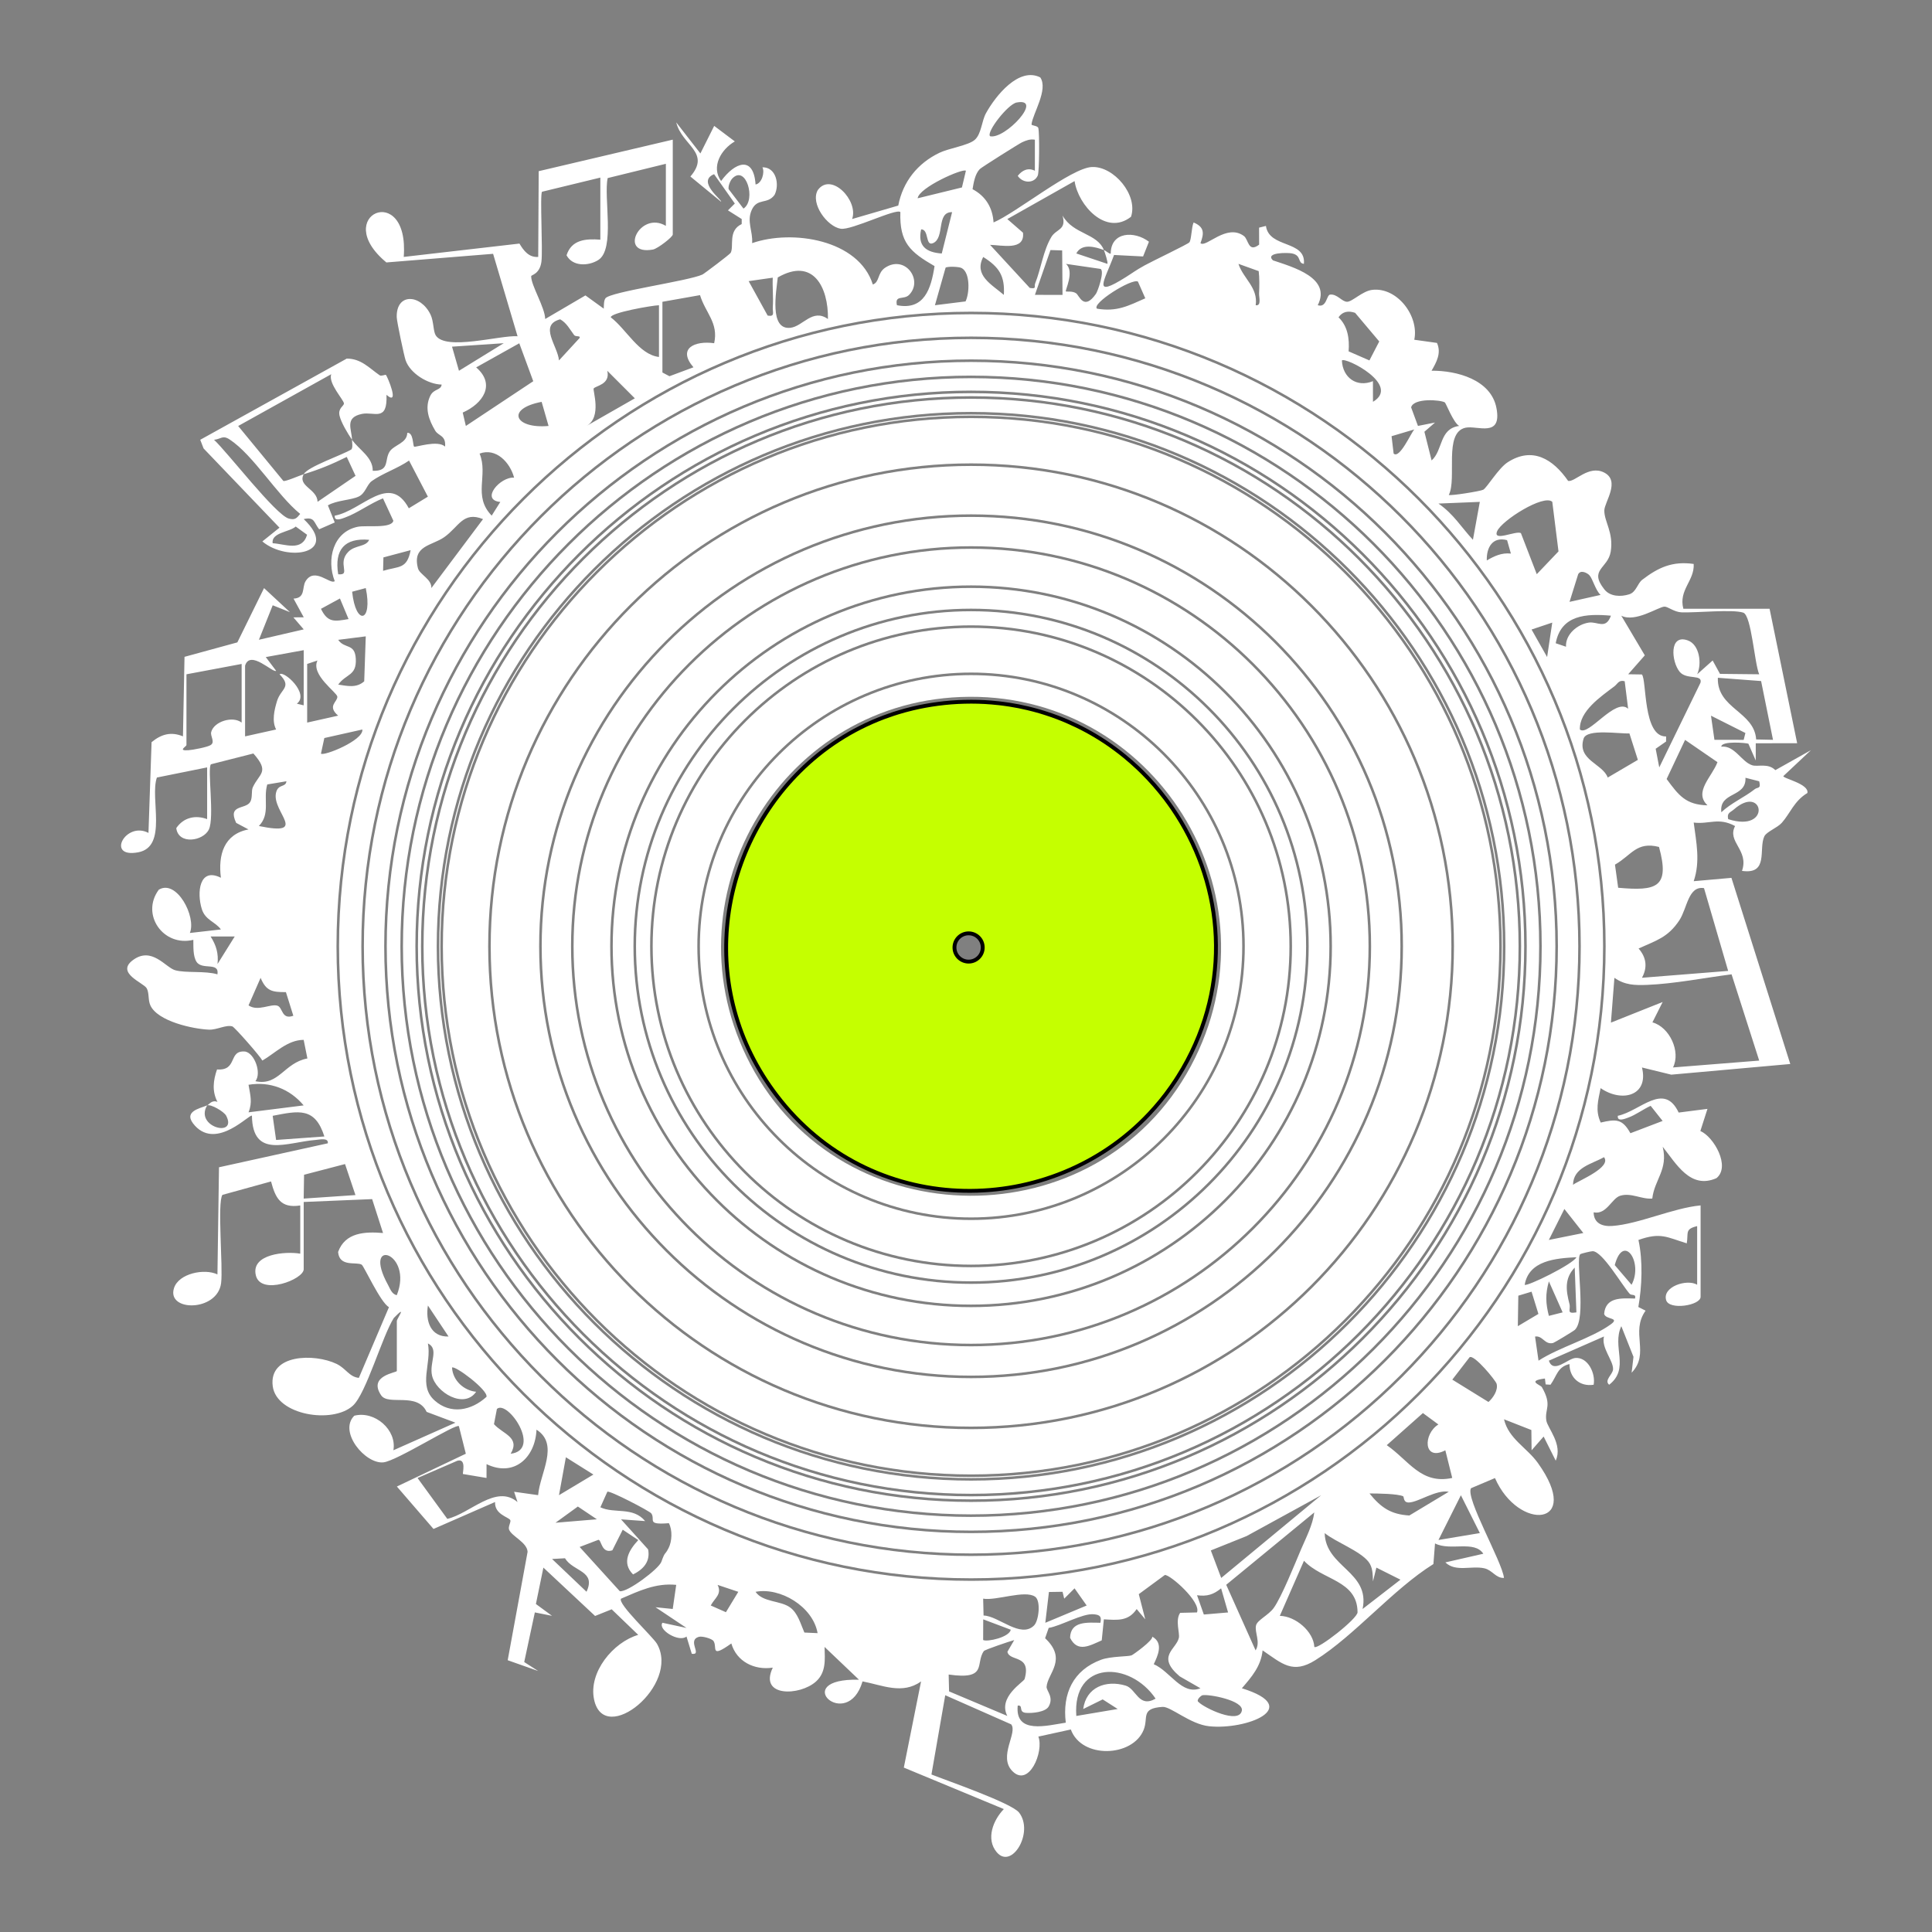 <?xml version="1.0" encoding="UTF-8"?>
<svg id="_Слой_1" data-name="Слой_1" xmlns="http://www.w3.org/2000/svg" baseProfile="tiny" version="1.2" viewBox="0 0 500 500">
  <rect x="0" y="0" width="500" height="500" fill="#808080" stroke="none"/>
  <!-- Generator: Adobe Illustrator 29.1.0, SVG Export Plug-In . SVG Version: 2.1.0 Build 142)  -->
  <g>
    <path d="M251.31,133.78c-61.269,0-111.114,49.846-111.114,111.114s49.846,111.114,111.114,111.114,111.114-49.846,111.114-111.114-49.846-111.114-111.114-111.114ZM251.31,348.429c-57.09,0-103.535-46.445-103.535-103.535s46.445-103.535,103.535-103.535,103.535,46.445,103.535,103.535-46.445,103.535-103.535,103.535Z" fill="#fff"/>
    <path d="M251.31,97.875c-81.067,0-147.02,65.953-147.02,147.02s65.953,147.02,147.02,147.02c81.068,0,147.021-65.953,147.021-147.02s-65.953-147.02-147.021-147.02ZM251.31,388.706c-79.298,0-143.811-64.513-143.811-143.811S172.012,101.084,251.31,101.084s143.812,64.513,143.812,143.811-64.514,143.811-143.812,143.811Z" fill="#fff"/>
    <path d="M251.31,101.753c-78.928,0-143.142,64.213-143.142,143.142s64.213,143.142,143.142,143.142c78.929,0,143.142-64.213,143.142-143.142s-64.213-143.142-143.142-143.142ZM251.31,387.255c-78.498,0-142.361-63.863-142.361-142.361s63.863-142.361,142.361-142.361,142.361,63.863,142.361,142.361-63.863,142.361-142.361,142.361Z" fill="#fff"/>
    <path d="M251.31,103.204c-78.129,0-141.691,63.562-141.691,141.691s63.562,141.691,141.691,141.691,141.691-63.562,141.691-141.691-63.562-141.691-141.691-141.691ZM251.31,383.187c-76.255,0-138.292-62.037-138.292-138.292s62.037-138.292,138.292-138.292,138.293,62.037,138.293,138.292-62.038,138.292-138.293,138.292Z" fill="#fff"/>
    <path d="M251.31,107.272c-75.885,0-137.623,61.738-137.623,137.623s61.738,137.623,137.623,137.623c75.886,0,137.624-61.738,137.624-137.623s-61.738-137.623-137.624-137.623ZM251.31,382.248c-75.737,0-137.353-61.616-137.353-137.353s61.616-137.353,137.353-137.353,137.353,61.616,137.353,137.353-61.616,137.353-137.353,137.353Z" fill="#fff"/>
    <path d="M251.31,108.211c-75.367,0-136.684,61.317-136.684,136.684s61.317,136.684,136.684,136.684,136.684-61.317,136.684-136.684-61.317-136.684-136.684-136.684ZM251.31,369.87c-68.912,0-124.975-56.064-124.975-124.975s56.064-124.975,124.975-124.975,124.975,56.064,124.975,124.975-56.064,124.975-124.975,124.975Z" fill="#fff"/>
    <path d="M251.31,87.763c-86.643,0-157.132,70.489-157.132,157.132s70.489,157.132,157.132,157.132,157.132-70.489,157.132-157.132-70.489-157.132-157.132-157.132ZM251.31,396.778c-83.749,0-151.883-68.134-151.883-151.883S167.561,93.012,251.31,93.012s151.883,68.134,151.883,151.883-68.134,151.883-151.883,151.883Z" fill="#fff"/>
    <path d="M461.537,200.848l7.132-6.704-9.212,5.168c-1.892-1.892-4.526-.803-5.981-1.259-2.776-.866-4.543-5.213-8.007-4.811.045-1.607,6.713-.955,7.016-.768l1.901,4.347v-4.463l10.72-.009-7.141-34.803h-22.316c-1.285-4.874,2.919-7.23,2.678-11.595-5.49-.777-9.123.884-13.309,4.088-1.267.973-1.562,3.205-3.374,3.767-2.151.687-4.936.625-6.427-1.259-4.115-5.177.91-5.374,1.633-9.774.803-4.945-1.705-7.775-1.651-10.685.036-2.142,4.267-7.632-.08-9.81-3.99-2-7.578,2.589-9.292,2.178-3.91-5.65-9.257-8.953-15.666-4.802-2.347,1.517-5.338,6.552-6.293,7.087-.705.393-8.578,1.642-8.917,1.348,2.169-4.24-1.419-16.165,4.338-17.397,3.008-.643,9.515,2.714,7.98-5.142-1.428-7.319-10.31-9.667-16.781-9.605,1.285-2.232,2.58-4.561,1.401-7.195l-5.873-.821c1.277-6.132-4.401-13.621-10.836-12.916-2.589.286-5.204,3.106-6.561,3.088-1.348-.009-2.562-2.071-4.392-1.857-.946.116-.875,3.49-3.196,2.749,3.606-7.07-6.32-9.837-11.604-11.613-2.133-2.098,3.829-2.017,4.927-1.794,2.58.518,1.366,2.508,3.097,2.696.553-6.195-9.007-3.954-9.828-9.81l-1.776.446.018,4.392c-2.847,2.205-2.722-1.321-3.936-2.223-4.499-3.356-9.864,3.16-11.247,1.839.955-2.562,1.045-4.16-1.776-5.347-.562,1.205-.553,4.49-1.107,5.15-.42.491-9.649,4.892-11.515,5.927-2.473,1.366-2.91,1.803-4.9,3.053-8.989,5.668-5.499.955-3.071-5.722l7.516.384,1.517-3.812c-3.758-2.865-9.855-2.633-9.89,3.053-.214.259-1.214-.696-1.767-.902.268.678,1.143,3.321.884,3.57l-8.025-2.687c1.419-2.723,4.936-1.687,7.141-.884-1.803-4.436-7.917-3.999-10.703-8.926,1.071,3.812-1.616,3.401-2.91,5.57-2.106,3.553-2.651,8.159-4.16,11.943-.357.91.482,1.535-1.41,1.223l-10.274-11.149c2.937.045,9.069,1.607,8.516-3.151l-4.053-3.526,17.406-9.828c.937,6.275,8.141,14.3,14.603,9.239,1.883-5.606-4.436-13.139-10.131-12.881-5.347.25-19.629,11.881-25.44,14.344-.25-3.883-2.089-6.829-5.436-8.605.286-1.705.643-3.945,1.874-5.204.455-.464,10.212-6.605,10.926-6.927,1.116-.509,2.071-.884,3.33-.678v8.034c-1.741-.848-3.249-.179-4.436,1.33,1.357,2,4.32,2,5.204-.134.384-1.214.446-10.899.125-12.22-.161-.696-1.803-.598-1.759-.991.277-2.696,4.41-8.998,2.258-12.14-5.534-2.794-11.577,4.784-14.041,9.257-1.143,2.062-1.178,5.391-2.919,6.909-1.633,1.437-6.695,2.169-9.14,3.347-5.641,2.714-9.462,7.471-10.649,13.657l-11.943,3.481c1.723-4.749-5.427-12.265-8.891-7.48-1.973,3.49,2.455,9.453,5.954,9.997,2.776.437,14.425-5.391,15.425-4.311-.259,7.909,2.553,10.337,8.846,13.979-.902,5.802-2.624,11.524-9.73,10.122-.643-2.731,1.785-1.33,3.115-2.651,3.776-3.758-.973-10.479-6.15-7.07-2.071,1.366-1.41,3.731-3.205,4.365-3.651-11.64-20.852-14.318-31.242-10.711.232-3.097-1.446-5.561-.116-8.551,1.437-3.249,4.053-1.366,5.918-3.928,1.366-2.66.42-7.212-3.133-7.15.652,1.312-.161,4.177-1.776,4.454-.518-7.623-5.391-5.749-8.926-.893-2.669-3.695.018-8.212,3.553-10.256l-5.338-4.017-3.57,7.132-6.248-8.034c1.464,5.981,9.033,7.739,3.66,14.005l7.935,6.516c.402-.375-6.427-5.231-1.803-7.123l5.365,7.596-1.776,1.767,3.562,2.249-.009,1.303c-3.624,1.696-1.937,5.784-2.848,7.436-.223.402-6.882,5.427-7.311,5.624-3.758,1.714-23.922,4.463-25.101,6.15-.455.643-.393,1.848-.437,2.678l-4.74-3.428-10.417,6.106c-.036-2.963-3.686-8.739-3.624-11.086.009-.339,2.187-.491,2.642-3.687.42-2.972-.437-17.451.17-18.165l15.085-3.66v16.067c-3.74-.286-7.435-.036-8.748,4.035,1.562,2.955,5.659,2.83,8.212,1.232,4.445-2.803,1.339-16.29,2.437-21.209l15.058-3.695v16.067c-6.757-4.035-12.398,7.757-3.338,6.123,1.187-.214,5.124-3.24,5.124-3.892v-24.547l-34.696,8.159-.125,22.191c-2.428.196-3.794-1.66-4.856-3.454l-29.948,3.454c1.5-19.834-19.182-10.765-4.49,1.428l27.618-2.232,6.329,21.334c-4.508-.321-18.629,3.847-21.182-.241-.669-1.089-.5-3.624-1.339-5.365-2.562-5.329-8.926-5.668-8.748.696.036,1.16,1.892,9.953,2.294,11.122,1.16,3.374,5.74,6.222,9.328,6.293-.17,1.526-2.008,1.035-2.919,2.865-1.562,3.133-.402,6.293,1.268,9.078.848,1.419,2.785,1.143,2.544,4.106-1.973-1.785-7.677.259-8.016.018-.357-.268-.161-3.758-1.776-3.57-.027,2.687-3.419,3.08-4.561,4.847-1.419,2.205.116,5.106-4.374,4.972.063-3.553-3.57-5.436-5.365-8.043.009.777.268,1.928-.152,2.508-2.348,1.446-11.318,4.463-12.345,6.418,4.088-1.241,7.23-2.553,11.14-4.472l2.276,4.892-9.828,6.721c-.089-3.365-5.231-4.017-3.588-7.141-.973.295-4.874,2.017-5.275,1.732l-11.685-14.211,24.092-13.407c-.884,2.33,3.303,6.713,3.276,7.587-.018.687-1.562,1.187-1.143,3.115.384,1.741,2.133,4.677,3.231,6.257-.054-2.731-1.982-5.731,2.562-6.677,3.178-.669,6.659,2.169,6.364-4.936,3.579,3.088.188-4.838-.143-5.159-.134-.134-1.205.393-1.607.107-2.731-1.883-4.811-4.338-8.533-4.329l-37.919,21.012.866,2.24,19.647,20.504-4.436,3.562c6.436,5.418,20.147,3.187,10.703-5.784,2.91-.652,2.589.91,3.999,2.642l4.035-1.767-1.776-4.427c2.258-1.33,6.034-1.339,7.989-2.285,1.75-.848,2.062-3.053,3.383-4.008,2.678-1.937,6.82-3.338,9.631-5.302l4.874,9.346-4.936,3.008c-5.008-9.355-12.131.634-19.165,1.91-.196,1.642,1.866.777,2.705.464,3.187-1.152,6.543-3.678,9.774-4.945l2.687,5.793c-.446,2.089-6.998,1.134-9.158,1.553-6.454,1.268-8.203,8.498-6.016,14.077-1.125,1.009-5.222-3.785-7.552.036-.973,1.607.063,4.338-3.106,4.49l2.642,4.838-2.687.009,2.678,3.115-11.595,2.687,3.57-8.926,4.454,1.776-6.695-6.222-6.909,14.05-13.675,3.74-.402,20.575c-3.089-1.268-5.588-.571-8.123,1.509l-.803,23.485c-5.882-3.124-11.14,6.623-2.651,5.017,7.748-1.464,2.946-13.97,4.829-19.352l13.005-2.624v13.389c-3.026-1.125-6.105-.446-7.989,2.33.562,4.392,6.998,3.365,8.435.357,1.509-3.169-.446-15.746.536-16.88l10.988-2.794c4.302,4.856,1.544,5.106-.143,8.73-.455.982-.018,2.66-.669,3.794-1.169,2.035-5.954.571-3.642,5.436l3.187,1.696c-6.373,1.223-7.891,6.605-7.141,12.506-5.606-2.812-6.266,3.829-4.945,8.087.902,2.919,3.526,3.294,4.945,5.293l-8.034.91c1.741-4.204-3.437-14.014-8.043-11.193-4.749,6.436,1.196,14.853,8.944,12.97.036,1.75-.125,4.16.812,5.659,1.419,2.276,5.963-.062,5.427,3.267-3.187-.964-8.221-.277-10.97-1.071-2.49-.723-6.052-6.275-10.961-2.571-4.419,3.329,2.83,5.829,3.615,7.239.705,1.241.312,2.99.946,4.41,1.866,4.16,11.051,6.141,15.192,6.311,2.044.08,4.436-1.348,6.043-.839.571.179,7.105,7.605,7.766,8.837,3.383-1.973,6.48-5.338,10.685-5.356l.964,4.811c-6.034,1.125-7.391,7.186-13.452,5.891,1.643-2.107-.205-7.203-2.633-7.677-4.543-.42-1.821,5.008-7.302,4.633-.991,2.839-1.33,5.65.116,8.4-1.482-.598-2.151.687-2.678.902,1.009-.384,4.392,1.634,4.927,2.66,3.035,5.793-8.275,2.999-4.927-2.66-2.026.839-6.534,1.598-3.106,5.302,5.722,6.177,14.202-3.267,14.702-2.624.17,11.265,9.069,6.838,16.531,6.257.991-.071,3.33-.652,3.106.875l-28.162,6.204-.402,27.725c-3.392-1.616-10.024-.25-11.238,3.535-1.982,6.159,11.211,6.177,12.184-1.259.545-4.169-1.044-20.878.348-22.86l12.577-3.472c1.152,4.302,2.473,7.007,7.561,6.213v12.479c-3.767-.661-12.854.045-11.488,5.632,1.294,5.284,12.381,1.035,12.381-1.607v-17.406l17.71-.741,2.821,8.774c-4.731-.393-9.801-.152-11.631,4.909.33,4.008,4.758,2.455,6.114,3.285.562.339,4.909,9.89,7.052,10.988l-7.793,18.308c-2.499-.259-3.321-2.437-5.757-3.615-5.695-2.749-17.62-2.598-16.531,5.775.982,7.507,15.523,9.828,20.754,5.025,3.437-3.151,7.578-17.986,10.587-22.691,3.633-3.722.776.196.776.777v12.943c0,.446-7.534,1.169-4.061,6.293,1.883,2.776,9.355-.91,11.774,4.294l7.453,2.794-16.058,7.141c.937-5.275-4.829-10.301-10.122-8.944-4.169,4.16,2.874,12.595,7.561,12.068,3.481-.384,18.763-10.14,19.513-9.364l1.794,7.132-17.844,8.489,9.48,10.979,15.933-6.971c-.17,3.178,3.392,3.856,3.919,4.651.303.464-.616,1.705-.286,2.517.696,1.732,4.642,3.249,4.785,5.722l-5.15,28.055,7.9,2.794-3.624-2.321,2.749-12.845,4.445.884-4.169-3.062,1.937-9.417,13.38,12.515,4.293-1.723,6.873,6.614c-6.489,1.892-12.934,9.694-11.426,16.746,2.624,12.309,22.396-3.829,16.264-14.452-1.036-1.785-10.256-10.363-9.292-11.658,4.669-2.008,8.962-4.097,14.282-3.579l-.901,6.239-4.454-.446,8.025,5.365-6.231-1.348c-1.294,1.776,4.267,5.177,6.222,3.562l1.366,4.463c2.883.446-1.375-3.517,1.884-4.392.803-.223,3.276.446,3.731,1.08,1.089,1.544-1.053,4.695,4.624.643,1.357,4.695,5.963,6.98,10.729,6.257-3.695,7.694,7.034,7.346,11.185,3.588,2.642-2.392,2.303-5.668,2.214-8.944l8.908,8.48c-18.37-.437-3.026,13.8.919.437,5.142.973,10.328,3.49,15.148,0l-4.463,22.307,25.886,10.738c-2.731,2.803-4.749,7.748-1.821,11.185,3.901,4.561,9.658-5.186,5.784-10.256-1.892-2.49-18.808-8.328-22.7-9.881l3.57-20.513,17.058,7.534c1.776,2.142-3.437,8.31.321,12.113,4.285,4.329,8.212-5.07,6.721-8.944l8.4-1.839c2.794,7.686,16.023,7.168,18.852.089,1.277-3.187-.866-5.561,4.883-5.936,2.116-.134,7.141,4.481,12.042,5.008,9.551,1.027,24.619-4.82,8.489-9.828,2.535-2.928,4.954-5.722,5.365-9.801,5.061,3.437,7.775,6.231,13.675,2.517,10.176-6.391,20.013-18.29,30.528-24.86l.42-5.338c3.963,2.044,10.167-.893,12.497,2.669l-9.819,2.24c2.633,2.571,6.73.786,10.078,1.526,2.107.473,2.955,2.589,5.088,2.49-.429-4.142-10.087-20.771-8.525-23.217l6.195-2.624c6.106,13.934,22.914,12.604,11.104-3.901-2.865-3.999-7.578-6.248-8.766-11.31l7.079,2.776.062,5.249,3.115-3.562,3.124,6.239c1.901-4.177-2.124-8.426-2.428-10.381-.482-3.053,1.607-3.829-1.142-8.623-.357-.625-4.061-1.634.777-2.249l.187,1.526,1.259.08c1.625-2.223,1.785-4.624,4.909-5.347-.018,3.526,2.669,5.909,6.257,5.356.544-2.937-1.482-7.221-4.758-6.927-1.991.178-5.641,4.169-6.838.696l14.273-6.266c-.777,2.919,2.446,6.222,2.348,8.507-.063,1.321-2.401,2.839-1.009,3.99,5.445-4.24.634-9.801,3.142-15.166l3.151,7.935-.482,4.115c4.829-5.008-.402-10.444,3.615-16.058l-1.874-.955c.946-5.32,1.205-11.925.027-17.344,5.757-2.053,7.346-.705,12.506.875.455-2.758-.553-3.678,2.687-4.463v15.175c-2.633-1.58-9.06.509-8.025,3.99.795,2.669,8.917,1.375,8.917-.866v-23.655c-7.141.669-16.058,4.847-22.896,5.32-2.544.179-4.749-.696-4.784-3.526,3.347.687,4.686-3.651,6.891-4.302,2.848-.848,5.499.973,8.284.732.553-4.892,4.151-7.516,2.696-13.398,3.499,4.356,7.141,11.104,13.907,8.123,3.731-2.999-.687-10.72-4.16-12.202l1.839-5.731-7.453.955c-3.803-8.06-9.971-.366-15.746.839-.196,1.642,1.866.768,2.705.464,1.937-.696,3.883-2.178,5.793-3.044l3.097,3.91-8.337,3.178c-2.089-3.785-3.776-3.678-7.686-2.758-1.464-3.169-.652-5.704-.027-8.908,5.534,3.82,12.524,1.964,10.703-5.347l7.587,1.857,30.796-2.758-15.228-48.175-9.765.866c1.741-5.133.669-10.015,0-15.175,4.017.5,6.409-1.428,10.711.902-2.169,4.106,3.669,6.195,1.785,11.604,7.007 1,4.231-5.677,5.784-8.944.58-1.205,3.365-2.196,4.526-3.508,2.169-2.437,3.178-5.65,6.614-7.703.518-2.392-6.48-3.794-6.213-4.392ZM263.116,26.527c7.141-1.33-3.017,9.605-6.882,8.73-1.053-1.026,4.597-8.31,6.882-8.73ZM55.393,113.817c1.75-.161,2.214-1.285,4.026-.089,6.186,4.07,12.274,14.416,18.272,19.272-.928,1.152-1.375,1.634-2.955,1.205-3.383-.919-15.835-17.138-19.343-20.388ZM79.476,138.4c-1.339,4.445-5.722,2.365-8.917,2.187-.411-2.776,4.41-2.892,5.972-4.32l2.946,2.133ZM56.295,249.487c.295-2.74-.348-4.865-1.794-7.132h6.248l-4.454,7.132ZM62.534,187.003c-2.312-1.794-7.15-.286-7.873,2.428-.295,1.08,1.071,2.58-.116,3.374-.794.545-4.659,1.285-5.847,1.357-2.794.179-.446-.955-.446-1.357v-18.299l14.282-2.678v15.175ZM69.166,203.017l4.963-.83c-.188,1.723-2.214.544-2.723,3.115-.955,4.918,8.614,11.158-4.41,8.471,3.062-3.16,1.062-6.927,2.169-10.756ZM71.791,260.27c-1.776-.553-5.061,1.589-7.471-.08l3.124-7.123c1.437,3.428,2.981,3.704,6.552,3.695l1.919,6.114c-3.089,1.116-2.687-2.16-4.124-2.606ZM78.593,182.54l-1.767-.428c3.365-2.535-3.365-8.685-4.472-7.596,3.303,3.356.33,3.678-.661,6.918-.705,2.312-1.375,5.204-.232,7.355l-8.034,1.785v-18.299c1.294-4.267,7.266,2.008,8.034,1.33l-2.678-3.553,9.819-1.785-.009,14.273ZM458.851,191.466l-4.356-.098c-.482-7.257-10.176-7.944-9.917-15.96l11.194.848,3.08,15.21ZM430.76,156.993c.848-.036,2.526,1.41,4.419,1.482,3.803.143,13.264-.839,15.978.08,2.133.732,2.883,13.139,4.124,15.951l-10.149-.107-1.901-3.463-4.008,3.57c1.259-2.687.643-7.668-2.419-8.766-4.9-1.767-4.267,5.516-2.098,8.132,1.785,2.151,5.999.518,5.374,2.83l-10.667,21.905-.928-4.829,2.696-1.874v-1.312c-6.052.161-4.981-14.826-6.275-16.04l-3.535-.054,4.303-4.892-6.088-10.265c3.624,1.857,9.578-2.285,11.176-2.348ZM418.781,229.751l-.83-5.981c4.258-2.41,5.57-6.079,11.399-4.579,2.901,10.569-.696,11.435-10.569,10.56ZM420.468,176.3l.893,7.132c-3.294-3.044-10.31,7.302-12.488,5.356-.178-4.722,5.383-8.489,8.917-11.158.893-.678,1.125-1.741,2.678-1.33ZM408.426,148.62c.661-1.276,2.401-.295,2.901.241.893.955,1.553,3.865,2.901,5.106l-8.034,1.794,2.232-7.141ZM416.906,159.34c-1.339,3.695-3.436,1.464-5.713,1.785-2.955.428-6.106,3.062-5.909,6.248l-2.669-.902c1.384-7.391,7.944-7.694,14.291-7.132ZM387.458,137.48c1.16-2.776,12.122-9.685,14.273-7.605l1.607,12.827-5.624,5.9-4.097-10.613c-1.125-.803-7.373,2.365-6.159-.509ZM401.723,161.126l-1.33,8.917-4.026-7.123,5.356-1.794ZM390.029,139.792l.991,3.472c-2.374-.259-4.285.625-6.239,1.785-.107-3.356,1.491-6.239,5.249-5.258ZM382.977,129.884l-1.785,9.81c-3.044-3.267-4.945-6.614-8.917-9.373l10.703-.437ZM373.917,104.141c.304.187,2.205,5.249,3.713,6.088-5.222.723-4.142,6.293-7.132,8.935l-1.865-7.427,2.749-2.383-4.418.875-1.767-4.802c.652-2.49,7.605-1.964,8.721-1.285ZM366.026,111.139c-.857.875-3.802,7.721-5.356,6.239l-.535-4.49,5.891-1.75ZM350.7,80.959l6.248,7.409-2.544,4.909-5.383-2.348c.241-3.213-.187-6.489-2.615-8.81,1.036-1.535,2.607-1.75,4.294-1.16ZM355.324,103.989l-.009-5.347c-4.16,1.723-7.837-.875-8.034-5.356.91-.964,15.38,6.364,8.043,10.703ZM325.751,70.167c.214,1.874.187,3.829.098,5.722-.054,1.08.687,3.312-.875,3.106.661-4.597-3.249-6.918-4.463-10.711l5.24,1.883ZM294.492,72.872l1.91,4.329c-4.41,1.946-7.346,3.544-12.497,2.687-1.535-1.312,9.016-7.927,10.587-7.016ZM275.871,68.293l8.953,1.303c1.098.598-.723,5.784-1.196,6.454-3.124,4.454-4.302.446-5.115-.134-.919-.661-2.49-.366-2.66-.5-.286-.232,2.312-5.115.018-7.123ZM271.863,64.713l3.026.098.089,11.515-7.141-.018,4.026-11.595ZM254.457,66.508c4.151,2.607,5.624,4.936,5.338,9.81-3.204-2.74-7.802-5.079-5.338-9.81ZM249.976,44.192l-1.027,4.32-11.461,2.803c.321-2.794,11.765-7.846,12.488-7.123ZM249.887,78.005l-7.927.991,2.758-9.721c.446-.357,3.454-.295,4.177.107,2.214,1.223,2.044,6.463.991,8.623ZM238.39,59.358c2.098-.027,1.018,4.49,3.097,3.562,3.115-1.384.75-8.096,4.918-8.016l-2.678,10.703c-4.124-.286-6.293-2.008-5.338-6.248ZM201.284,71.801c9.141-5.275,13.113,2.517,12.988,10.765-3.99-2.839-6.472,1.901-9.712,2.267-5.543.616-3.651-9.417-3.276-13.032ZM199.989,71.863c-.116,2.508.187,5.088.009,7.596-.098,1.33.687,2.58-1.33,2.214l-4.918-8.917,6.24-.893ZM188.573,48.95c-.17-.75.393-2.178.937-2.749,3.544-3.704,6.275,5.561,2.901,7.784l-3.838-5.034ZM171.434,78.103l9.73-1.723c1.384,4.561,4.847,7.186,3.66,12.443-5.016-.705-9.587,1.339-5.356,6.231l-6.213,2.312-1.821-.964v-18.299ZM170.542,78.995v13.389c-5.177-.607-8.435-7.177-12.479-10.265-.027-1.205,10.622-3.062,12.479-3.124ZM153.644,100.534c.527-.705,4.374-1.035,3.517-4.579l7.132,7.132-12.497,7.141c4.044-2.24,1.544-9.265,1.848-9.694ZM144.968,82.637c1.687.928,2.526,2.633,3.615,4.079.411.536,1.723.054,1.419.759l-5.338,5.802c-.312-3.749-5.302-9.132.304-10.64ZM141.969,110.237c-8.739.803-11.194-4.445-1.794-6.239l1.794,6.239ZM134.39,88.841l3.615,9.819-17.442,11.577-.812-3.463c5.24-2.312,8.614-7.275,3.481-11.693l11.158-6.239ZM129.481,129.902l-2.232,3.544c-4.963-5.133-.812-10.435-3.133-16.058,4.276-1.589,7.891,2.303,8.935,6.231-3.57-.312-8.846,5.784-3.57,6.284ZM130.365,88.823l-11.586,7.132-1.794-6.239,13.381-.893ZM114.967,139.015c3.811-2.687,4.856-6.775,10.042-4.668l-13.372,17.844c.134-2.312-3.035-3.508-3.463-5.097-1.571-5.936,3.606-5.829,6.793-8.078ZM99.23,144.255l7.043-1.875c-.946,4.981-3.035,4.106-7.132,5.347l.089-3.472ZM95.552,139.703c-.893,1.901-3.606,1.312-5.383,3.08-3.044,3.017.83,6.168-2.642,5.838-1.035-6.355,1.634-9.48,8.025-8.917ZM92.08,170.489c-.232-4.106-2.901-2.464-4.552-4.9l7.132-.902-.402,11.64c-2.026,1.794-4.338,1.205-6.73.848,2.071-2.856,4.793-2.24,4.552-6.686ZM91.134,153.137l3.526-.946c1.857,8.882-2.598,9.899-3.526.946ZM87.974,154.886l2.232,5.329c-3.57.607-5.374,1.026-7.141-2.651l4.909-2.678ZM79.494,187.003v-15.175l2.669-.893c-1.821,3.687,5.079,8.266,5.141,9.373.063,1.33-2.722,2.401.214,4.901l-8.025,1.794ZM64.319,287.869c1.062-2.615.437-4.499,0-7.132,5.525-.91,10.658,1.035,14.273,5.338l-14.273,1.794ZM71.452,295.019l-.884-6.248c6.721-1.303,10.953-2.312,13.381,5.347l-12.497.902ZM83.064,195.037l.875-4.035,9.837-2.205c.348,2.812-10.024,6.971-10.711,6.239ZM78.593,310.194l.098-6.168,10.604-2.767,2.696,8.025-13.398.91ZM102.693,335.179c-1.277-.214-1.723-1.651-2.267-2.633-6.953-12.64,6.677-8.417,2.267,2.633ZM112.485,362.448c-4.347-3.865-.741-9.48-1.741-14.773,2.946,1.473.321,4.945,1.062,8.293.973,4.392,8.337,8.766,11.417,4.222-3.196-.321-6.043-2.919-6.24-6.257.661-.687,9.337,5.775,8.926,7.561-3.936,3.588-9.274,4.651-13.425.955ZM110.745,337.865l5.338,8.025c-4.677.134-5.99-4.026-5.338-8.025ZM139.264,386.942l-6.213-.875.884,2.669c-5.552-4.74-12.3,3.008-18.174,4.347l-7.703-10.578,10.301-4.463c2.428-.705,1.303,3.276,1.446,3.428l6.105,1.026.009-3.579c7.159,3.454,12.631-1.75,12.925-8.917,5.981,3.785.893,11.283.42,16.942ZM127.839,368.572l.759-3.937c2.758-2.49,11.729,10.622,3.562,11.595,2.526-4.302-2.008-5.07-4.32-7.659ZM151.788,411.944l-8.917-8.48,3.347-.187c2.133,3.517,8.132,3.196,5.57,8.667ZM149.547,389.888l4.927,3.303-10.711.893,5.784-4.195ZM144.665,386.951l1.785-9.81,7.123,4.472-8.908,5.338ZM173.032,400.626c-1.062,2.089-.821.634-1.874,3.57-.678,1.866-8.837,7.971-10.756,7.605l-10.39-11.443,4.856-1.857c.803-.009.768,3.651,3.606,2.723l2.687-5.338,4.026,2.687c-2.33,2.49-4.418,5.82-1.348,8.891,2.615-1.294,4.517-3.294,3.892-6.48l-7.007-7.775,6.24.446c-3.178-3.811-7.935-1.83-11.586-3.57l1.803-4.026c.536-.42,10.953,4.999,11.381,5.615,1.125,1.642-1.401,3.008,4.544,2.526.946,1.776.821,4.668-.071,6.427ZM187.868,417.238l-3.928-1.741c1.027-1.937,2.964-2.91,1.776-5.329l5.356,1.794-3.204,5.275ZM208.175,422.504c-.955-2.16-1.687-5.07-3.731-6.525-2.49-1.794-7.034-1.276-8.908-4.017,6.329-1.232,14.836,3.758,16.058,10.694l-3.419-.152ZM260.688,444.079l-15.068-6.347-.107-4.365c10.221,1.473,6.838-2.901,9.105-6.07.277-.375,6.579-2.49,7.864-2.847l-1.767,3.026c.518,2.624,6.266.616,4.454,7.052-.205.75-6.998,4.633-4.481,9.551ZM254.457,419.085l7.132,2.687c-.393,1.955-6.079,3.213-7.15,2.66l.018-5.347ZM254.44,413.73c3.338.598,10.819-2.33,13.452-.5,1.526,1.071.955,6.186-.268,7.427-3.481,3.499-9.176-2.464-13.077-2.562l-.107-4.365ZM291.305,436.233c-5.106-1.517-10.229.42-10.97,6.061l5.043-2.49,3.883,2.482-10.711,1.803c-1.044-14.398,13.862-14.318,20.522-4.481-4.401,2.517-4.99-2.544-7.766-3.374ZM298.589,430.698c1.027-2.16,2.615-5.481-.384-7.132.268.928-4.838,4.606-5.338,4.829-.839.357-5.347.214-7.891,1.143-7.257,2.678-10.078,8.792-9.149,16.29-4.874.732-13.184,3.097-12.443-4.419,1.598-.187.027,1.723,2.178,1.883,1.625.116,5.025-.187,5.856-1.687,1.357-2.437-.634-4.017-.562-5.079.25-3.472,5.49-7.061-.384-12.559l.928-2.66c3.204-.536,8.748-3.82,11.684-3.535,1.598.161,2.035.562,1.705,2.205-3.401-.071-7.739-.482-7.855,3.883,1.955,3.963,5.159,1.982,8.194.669l.553-5.445c3.526.196,6.329.545,8.489-2.66l2.223,2.66-1.678-6.516,6.748-4.963c1.366-.125,9.444,6.98,8.319,9.694l-4.356.107c-1.33,1.901-.054,5.258-.339,6.48-.687,2.99-5.909,4.758.214,9.953l5.374,3.089c-4.82,1.874-7.757-4.356-12.086-6.231ZM270.525,419.978l.937-7.971,3.526-.054.429,1.776,2.678-2.669,3.133,4.445-10.703,4.472ZM316.022,411.061l1.803,6.239-6.275.536-1.759-4.99c2.616.357,4.258-.179,6.231-1.785ZM313.362,401.251l9.248-3.713,19.316-10.578-25.877,21.414-2.687-7.123ZM321.386,442.731c-.75,3.606-9.712-.723-11.167-2.214-.83-.5.652-1.714.946-1.785,1.589-.366,10.774,1.348,10.221,3.999ZM325.073,420.612c-.473,1.776,1.232,4.329-.125,6.507l-7.605-16.978,22.789-18.727c-.393,3.213-2.124,6.534-3.41,9.533-1.58,3.713-5.061,12.399-7.096,15.21-1.321,1.83-4.195,3.106-4.552,4.454ZM340.149,426.226c-.214-4.017-4.874-7.971-8.935-8.043l6.257-14.264c4.704,5.061,13.818,4.999,13.862,13.336.009,1.651-10.328,9.747-11.185,8.971ZM352.637,416.407c2.017-9.694-9.578-10.756-9.81-19.638,2.901,2.33,9.114,4.588,11.327,7.4,1.16,1.473,1.098,3.338,1.169,5.097l.884-3.57,6.231,3.124-9.801,7.587ZM364.741,392.208c-4.838-.286-7.364-2.071-10.319-5.704,2.035,0,7.221.062,8.703.723.295.134-.036,1.678,1.535,1.616,2.49-.107,6.98-3.365,10.283-2.776l-10.203,6.141ZM374.051,375.338l1.785,7.15c-8.069,1.758-11.22-4.517-16.942-8.48l9.355-8.31,4.008,2.955c-3.954,2.401-3.981,9.676,1.794,6.686ZM382.986,396.761l-10.711,1.785,5.802-11.577,4.909,9.792ZM385.218,362.832l-9.364-5.784,4.472-5.793c1.16-.821,6.784,6.034,6.998,6.873.428,1.642-.893,3.624-2.107,4.704ZM392.814,343.212l.125-7.891,3.428-1.035,1.776,5.757-5.329,3.169ZM407.98,325.369c-.884,1.821-12.836,7.659-13.389,7.132,1.08-6.329,8.105-6.864,13.389-7.132ZM400.839,320.897l4.017-8.016,4.909,6.222-8.926,1.794ZM406.177,337.473c-.884-3.41-1.375-6.588,1.357-9.426l.437,11.595c-2.705.437-1.419-.678-1.794-2.169ZM404.409,339.642l-3.562.902c-.839-3.231-.928-5.695,0-8.926l3.562,8.025ZM422.244,332.501l-4.347-5.088c2.232-8.444,7.462-.687,4.347,5.088ZM421.762,334.839c.464.527,1.723-.098,1.384,1.223-3.57-.089-7.605-.42-7.998,3.963.366,1.562,4.222.893,1.723,2.714-5.034,3.651-13.3,5.9-18.701,9.399l-.902-6.239c2.017-.321,2.49,2.205,4.686,1.66.321-.08,5.284-3.071,5.624-3.401,3.115-3.017.071-18.102,1.393-19.584.116-.125,2.812-.785,3.213-.768,2.544.062,7.48,8.641,9.578,11.033ZM415.112,299.474c2.062,2.633-6.534,6.052-8.016,7.141.08-4.526,4.9-5.356,8.016-7.141ZM251.31,409.125c-90.557,0-164.231-73.674-164.231-164.231S160.753,80.664,251.31,80.664s164.231,73.674,164.231,164.231-73.674,164.231-164.231,164.231ZM409.837,191.145c.83-2.633,9.373-1.187,11.854-1.339l2.187,6.846-7.802,4.579c-1.232-3.562-7.998-4.517-6.239-10.087ZM448.13,252.156l7.15,22.324-22.307,1.776c2.062-4.088-.884-10.462-5.329-11.667l2.651-5.275-13.389,5.338.902-11.595c2.714,1.901,5.267,1.955,8.498,1.83,6.891-.268,14.916-1.848,21.825-2.731ZM440.998,229.849l6.248,21.423-22.307,1.776c1.482-2.714,1.143-5.258-.875-7.578,4.57-2.08,7.587-2.83,10.542-7.284,2.071-3.133,2.285-8.989,6.391-8.337ZM441.9,208.417c-5.65-.125-7.48-2.615-10.577-6.811l4.775-10.122,8.382,5.766c-1.41,3.785-6.231,7.721-2.58,11.167ZM443.694,191.466l-.893-6.248,8.908,4.481-.446,1.776-7.57-.009ZM447.255,211.996c-.393-1.669.58-1.723,1.491-2.526,7.685-6.757,9.863,6.177-1.491,2.526ZM454.155,204.222c-2.687,2.124-6.132,3.579-8.676,5.989-.625-5.427,6.516-3.704,6.248-8.926l3.553.91c.527,2.053-.411,1.464-1.125,2.026Z" fill="#fff"/>
    <path d="M251.31,174.721c-38.694,0-70.174,31.48-70.174,70.174s31.48,70.174,70.174,70.174,70.174-31.48,70.174-70.174-31.48-70.174-70.174-70.174ZM308.158,275.971c-24.172,44.899-90.227,44.604-113.979-.58-22.226-42.266,7.016-93.136,54.459-95.011,49.916-1.973,83.362,51.281,59.52,95.591Z" fill="#fff"/>
    <path d="M251.31,81.333c-90.188,0-163.561,73.373-163.561,163.561s73.373,163.561,163.561,163.561,163.561-73.373,163.561-163.561-73.373-163.561-163.561-163.561ZM251.31,402.696c-87.012,0-157.801-70.789-157.801-157.801S164.298,87.094,251.31,87.094s157.801,70.789,157.801,157.801-70.789,157.801-157.801,157.801Z" fill="#fff"/>
    <path d="M251.31,120.589c-68.542,0-124.306,55.764-124.306,124.306s55.764,124.306,124.306,124.306,124.306-55.764,124.306-124.306-55.764-124.306-124.306-124.306ZM251.31,356.678c-61.638,0-111.784-50.146-111.784-111.784s50.146-111.784,111.784-111.784,111.784,50.146,111.784,111.784-50.146,111.784-111.784,111.784Z" fill="#fff"/>
    <path d="M251.31,93.681c-83.379,0-151.214,67.834-151.214,151.214s67.834,151.214,151.214,151.214,151.214-67.834,151.214-151.214-67.834-151.214-151.214-151.214ZM251.31,392.584c-81.436,0-147.689-66.253-147.689-147.689S169.873,97.205,251.31,97.205s147.69,66.253,147.69,147.689-66.254,147.689-147.69,147.689Z" fill="#fff"/>
    <path d="M251.31,162.503c-45.431,0-82.392,36.961-82.392,82.392s36.961,82.392,82.392,82.392c45.431,0,82.393-36.961,82.393-82.392s-36.961-82.392-82.393-82.392ZM251.31,315.738c-39.063,0-70.843-31.781-70.843-70.843s31.781-70.843,70.843-70.843,70.843,31.781,70.843,70.843-31.781,70.843-70.843,70.843Z" fill="#fff"/>
    <path d="M251.31,142.029c-56.72,0-102.865,46.145-102.865,102.865s46.145,102.865,102.865,102.865,102.865-46.145,102.865-102.865-46.145-102.865-102.865-102.865ZM251.31,338.292c-51.499,0-93.398-41.898-93.398-93.398s41.898-93.398,93.398-93.398,93.398,41.898,93.398,93.398-41.898,93.398-93.398,93.398Z" fill="#fff"/>
    <path d="M251.31,158.191c-47.809,0-86.704,38.895-86.704,86.704s38.895,86.704,86.704,86.704c47.809,0,86.705-38.895,86.705-86.704s-38.895-86.704-86.705-86.704ZM251.31,327.956c-45.8,0-83.061-37.261-83.061-83.061s37.261-83.061,83.061-83.061,83.062,37.261,83.062,83.061-37.262,83.061-83.062,83.061Z" fill="#fff"/>
    <path d="M251.31,152.166c-51.131,0-92.728,41.598-92.728,92.728s41.598,92.728,92.728,92.728,92.728-41.598,92.728-92.728-41.598-92.728-92.728-92.728ZM251.31,332.268c-48.178,0-87.373-39.195-87.373-87.373s39.195-87.373,87.373-87.373,87.374,39.195,87.374,87.373-39.196,87.373-87.374,87.373Z" fill="#fff"/>
  </g>
  <path d="M303.394,209.162c-.578-.843-1.172-1.661-1.782-2.472-1.846-2.424-3.852-4.719-6.027-6.87-.353-.361-.722-.714-1.099-1.067-1.116-1.051-2.263-2.062-3.451-3.033-.786-.642-1.589-1.268-2.416-1.878,0,0,0-.008-.008-.008-.819-.61-1.661-1.196-2.512-1.766-.859-.57-1.733-1.124-2.616-1.653-.779-.465-1.565-.915-2.359-1.34-.794-.433-1.597-.843-2.416-1.236-1.637-.794-3.314-1.525-5.032-2.175-.979-.377-1.974-.722-2.985-1.043-1.011-.337-2.03-.634-3.066-.907-.514-.144-1.035-.273-1.557-.393-1.565-.377-3.154-.698-4.775-.947-.538-.088-1.075-.161-1.621-.233-.337-.048-.682-.088-1.019-.128-.69-.08-1.38-.144-2.07-.201-2.287-.193-4.614-.257-6.982-.193-2.343.056-4.63.241-6.869.538-1.124.144-2.223.321-3.322.522-1.091.201-2.167.425-3.234.682-1.284.305-2.544.65-3.78,1.027-.417.128-.827.257-1.236.393-.811.265-1.621.554-2.416.851-8.354,3.138-15.681,7.961-21.716,13.948-21.692,21.483-27.013,57.933-4.911,85.339,24.758,30.712,69.971,30.199,95.266,3.363.498-.538.995-1.083,1.485-1.637.489-.554.963-1.124,1.437-1.693.473-.578.931-1.164,1.388-1.758.449-.594.899-1.204,1.332-1.822s.859-1.244,1.276-1.878c.209-.321.417-.642.618-.971.409-.642.81-1.3,1.196-1.966.385-.674.762-1.348,1.131-2.038,11.901-22.318,8.739-47.035-3.852-65.357ZM250.677,248.862c-2.014,0-3.66-1.637-3.66-3.651,0-2.022,1.645-3.659,3.66-3.659,2.022,0,3.651,1.637,3.651,3.659,0,2.014-1.629,3.651-3.651,3.651Z" fill="#c5ff00" stroke="#000" stroke-miterlimit="10"/>
</svg>